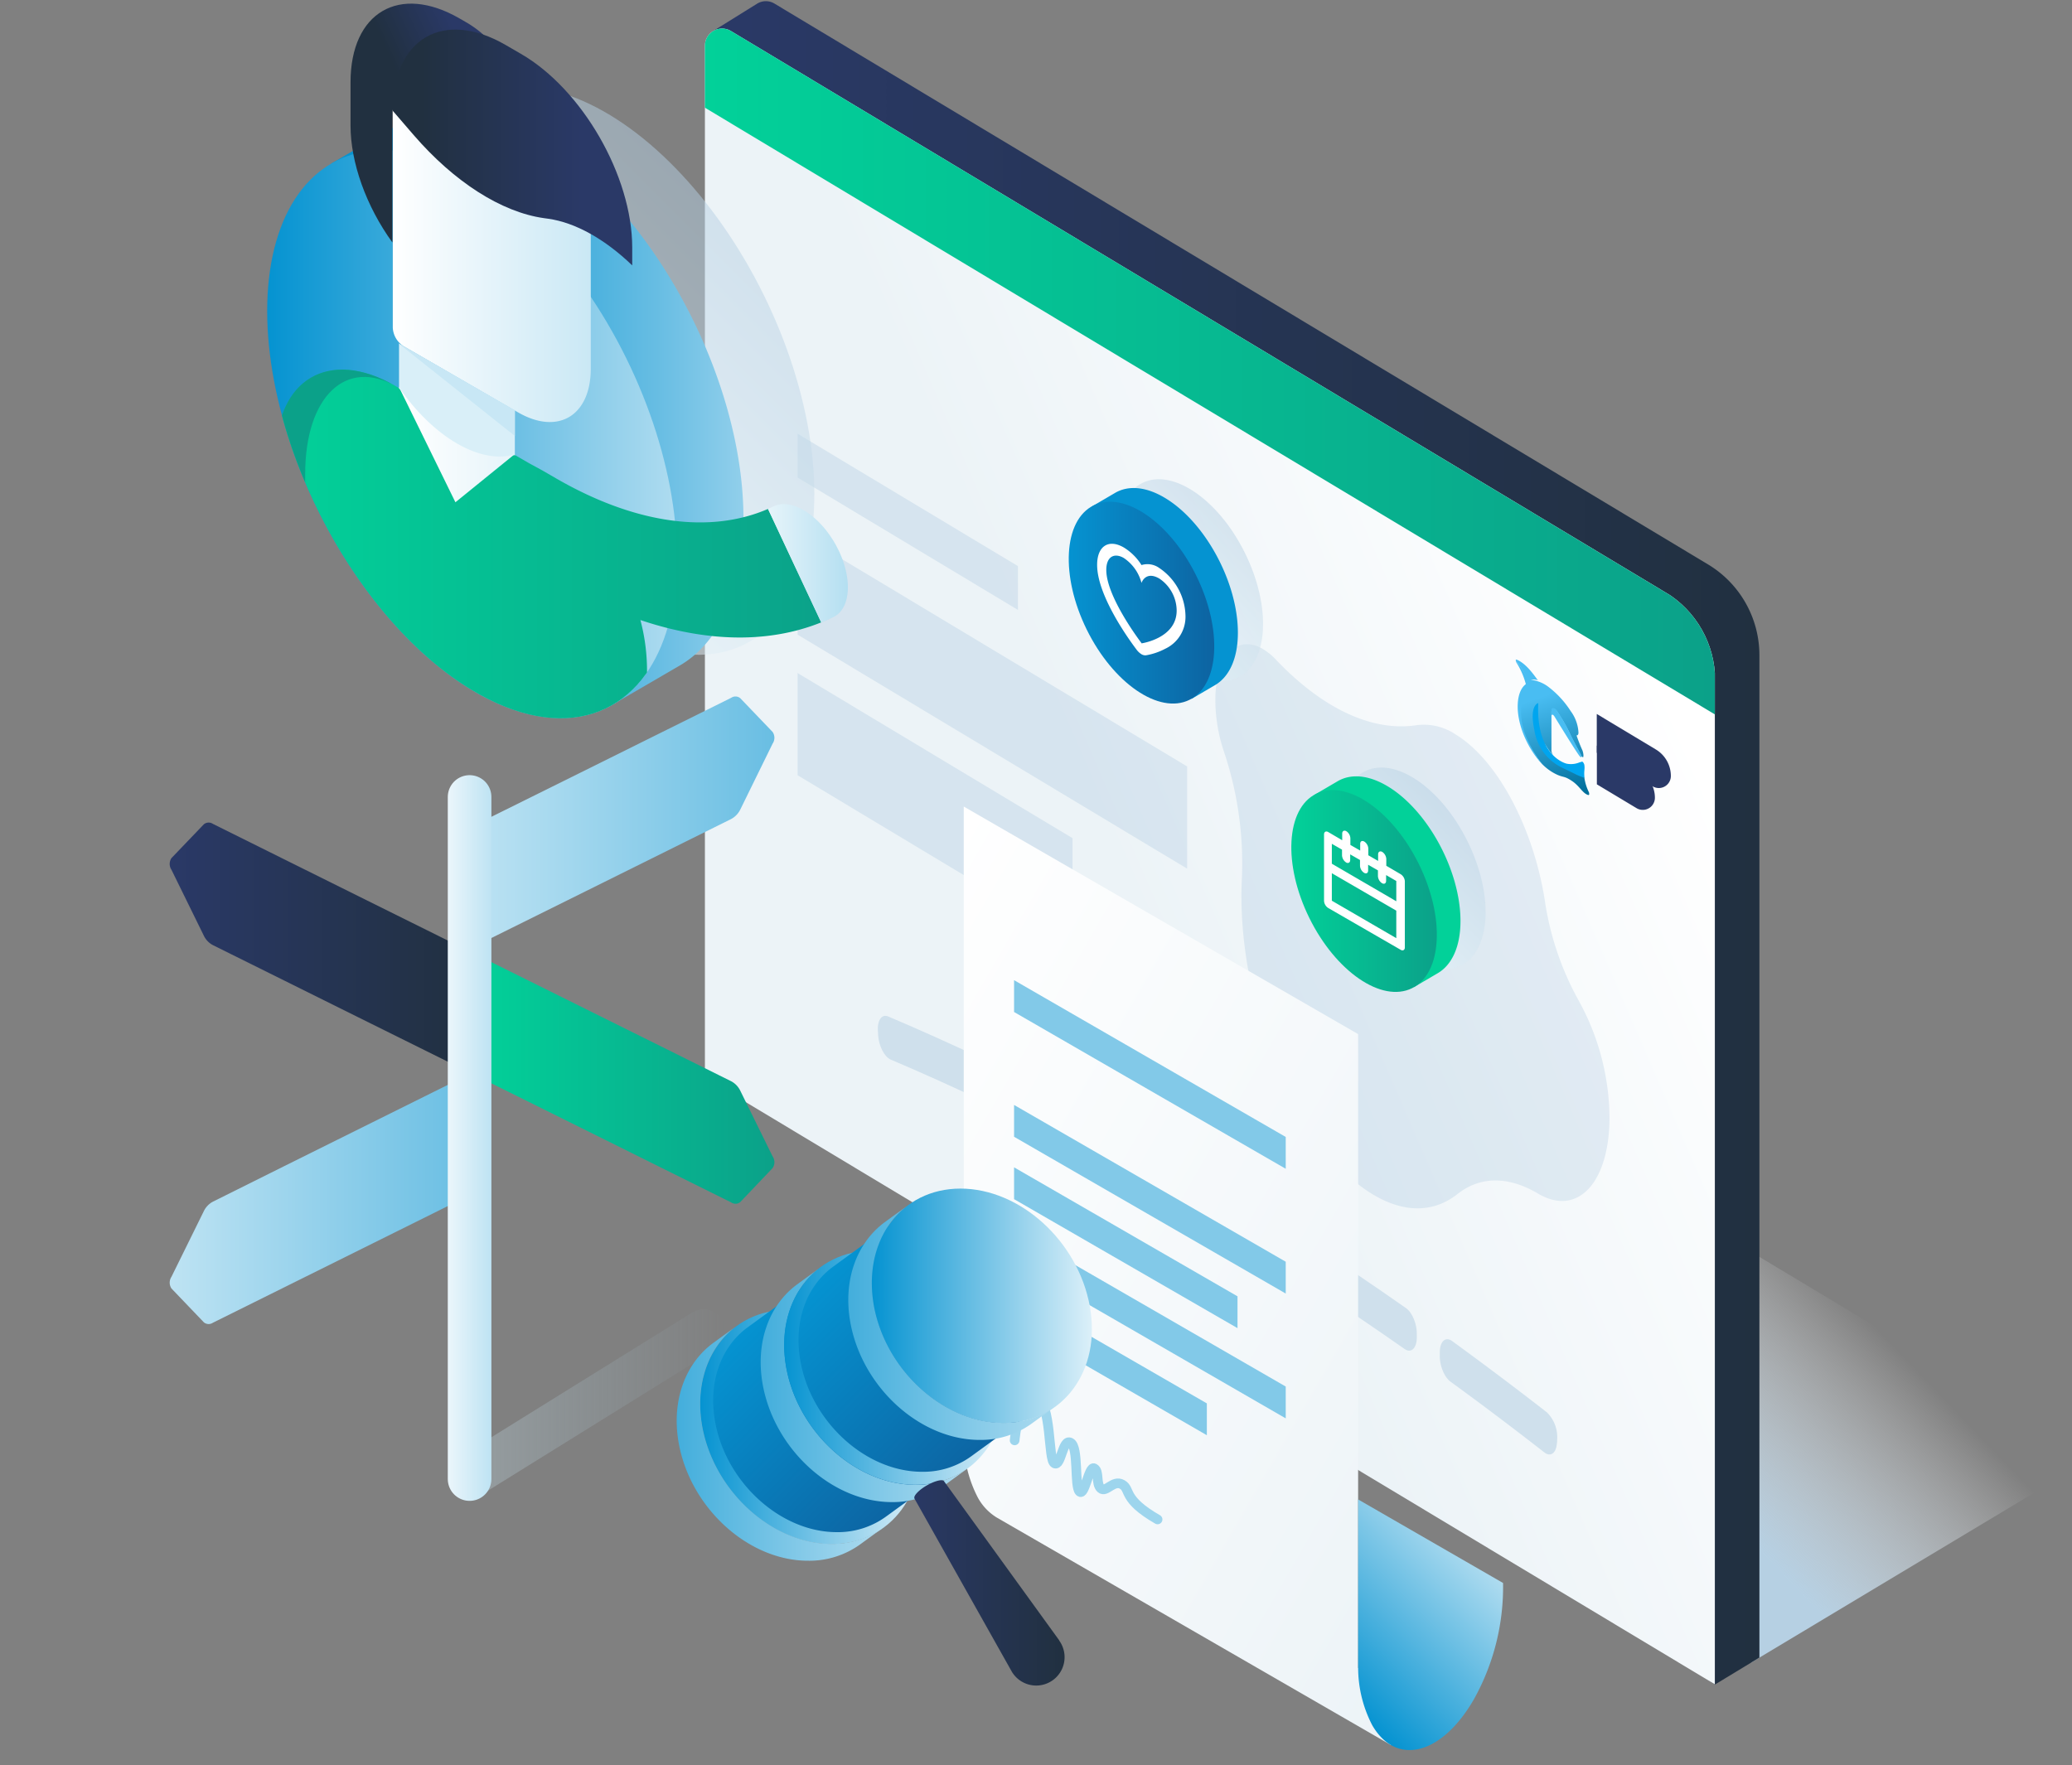 <svg xmlns="http://www.w3.org/2000/svg" xmlns:xlink="http://www.w3.org/1999/xlink" width="441.32" height="376" viewBox="0 0 441.32 376"><rect x="0" y="0" width="441.32" height="376" fill="#808080" stroke="none"/><defs><linearGradient id="ad36558d-2f51-4056-85e0-2cca67c343c2" x1="411.72" y1="283.31" x2="369.06" y2="324.28" gradientUnits="userSpaceOnUse"><stop offset="0.14" stop-color="#fff" stop-opacity="0"/><stop offset="1" stop-color="#b6d0e3"/></linearGradient><linearGradient id="eed1581f-0b9d-4e57-bcbf-31e162246397" x1="151.61" y1="179.55" x2="374.71" y2="179.55" gradientUnits="userSpaceOnUse"><stop offset="0" stop-color="#2a3967"/><stop offset="1" stop-color="#213040"/></linearGradient><clipPath id="f6bdbc8b-8fc9-47b2-aeb1-50ff4696ab2b"><path d="M365.26,358.82,150.14,229.56V9.74a3.66,3.66,0,0,1,5.55-3.13l199,119.53a21.89,21.89,0,0,1,10.62,18.77Z" style="fill:none"/></clipPath><linearGradient id="e79dabc7-dcd5-4b7c-8ae9-6d5c4b09ada8" x1="353.3" y1="139.62" x2="239.26" y2="189.03" gradientUnits="userSpaceOnUse"><stop offset="0" stop-color="#fff"/><stop offset="1" stop-color="#ecf3f7"/></linearGradient><linearGradient id="b099631e-7cc5-424e-982a-f92de5a7a2b1" x1="150.14" y1="2730.21" x2="365.26" y2="2730.21" gradientTransform="matrix(1, 0.6, 0, 1, 0, -2807.32)" gradientUnits="userSpaceOnUse"><stop offset="0" stop-color="#02d199"/><stop offset="1" stop-color="#0ba189"/></linearGradient><linearGradient id="f548a4a4-4e8f-4414-930e-7a75d83ca7c7" x1="1394.35" y1="-4952.9" x2="1394.39" y2="-4952.93" gradientTransform="matrix(310.33, 269.77, 0, -284.98, -432379.49, -1787473.95)" gradientUnits="userSpaceOnUse"><stop offset="0" stop-color="#49bdf2"/><stop offset="1" stop-color="#006f9b"/></linearGradient><radialGradient id="b9909494-f08f-4a40-a56e-a38fcf51cc85" cx="1417.99" cy="-4908.42" r="0.03" gradientTransform="matrix(-203.22, -77.38, 185.78, 755.74, 1200357.76, 3819383.7)" gradientUnits="userSpaceOnUse"><stop offset="0" stop-color="#058fcd"/><stop offset="1" stop-color="#49bdf2"/></radialGradient><radialGradient id="fc09fd03-9c91-4d78-a3f2-67aee7d0020f" cx="1432.08" cy="-5064.95" r="0.06" gradientTransform="matrix(59.76, 99.35, 26.49, -29.24, 48931.53, -290199)" xlink:href="#b9909494-f08f-4a40-a56e-a38fcf51cc85"/><radialGradient id="ffe6d9a7-efb1-4771-ba36-e6db71df5acd" cx="1429.02" cy="-4980.86" r="0.03" gradientTransform="matrix(88.72, 187.19, 75.07, -29.49, 247457.05, -414212.52)" gradientUnits="userSpaceOnUse"><stop offset="0" stop-color="#0d6e94"/><stop offset="1" stop-color="#00a5ef"/></radialGradient><linearGradient id="b2dc96ec-c87e-4fba-b13c-721b5b8b0f8e" x1="101.18" y1="107.62" x2="158.45" y2="50.36" gradientTransform="translate(48.28 -49.24) rotate(26.23)" gradientUnits="userSpaceOnUse"><stop offset="0" stop-color="#e6f4fa"/><stop offset="1" stop-color="#b6d0e3"/></linearGradient><linearGradient id="e8a1673b-eaab-4a16-8bb4-c530c74ba6e7" x1="70.56" y1="86.92" x2="158.35" y2="86.92" gradientUnits="userSpaceOnUse"><stop offset="0" stop-color="#0593d1"/><stop offset="0.13" stop-color="#0c96d2"/><stop offset="0.32" stop-color="#1e9ed6"/><stop offset="0.54" stop-color="#3dabdb"/><stop offset="0.79" stop-color="#67bde3"/><stop offset="1" stop-color="#91cfeb"/></linearGradient><linearGradient id="b3d74cb5-f639-428a-95f6-3f7441989ffa" x1="56.91" y1="92.48" x2="144.17" y2="92.48" gradientTransform="translate(51.22 -34.91) rotate(26.23)" gradientUnits="userSpaceOnUse"><stop offset="0" stop-color="#0593d1"/><stop offset="1" stop-color="#afdcf0"/></linearGradient><clipPath id="a77946eb-9334-4459-aa62-3599d2ddca69"><path d="M147.77,136.15l-5.83-1.52c-5.78,18.18-22.13,24-41.4,12.39-24.1-14.48-43.63-50.63-43.63-80.75,0-14.69,4.64-25.23,12.2-30.49L55-4.16,82.32-7.29l15,4.08,36.12,26.93,4.69,39.72,2.61,20.62,3.92,16.71,28-6.73,19.25,48.38Z" style="fill:none"/></clipPath><linearGradient id="ab56fc5f-ab3f-444a-9c6f-5674a6d92906" x1="-3076.28" y1="-600.58" x2="-3034.11" y2="-600.58" gradientTransform="matrix(-1, -0.58, 0, 1, -2950.45, -1103.14)" gradientUnits="userSpaceOnUse"><stop offset="0" stop-color="#cae8f5"/><stop offset="1" stop-color="#fff"/></linearGradient><linearGradient id="a0224ad6-4658-433f-bc86-b229c47c54ea" x1="163.58" y1="-586.96" x2="180.6" y2="-586.96" gradientTransform="matrix(1, 0.58, 0, 1, 0, 600.3)" gradientUnits="userSpaceOnUse"><stop offset="0" stop-color="#e6f4fa"/><stop offset="1" stop-color="#b4dff1"/></linearGradient><linearGradient id="b3f14003-caa7-400c-820f-9a55ee4fc774" x1="58.83" y1="-543.79" x2="177.51" y2="-543.79" gradientTransform="matrix(1, 0.58, 0, 1, 0, 600.3)" xlink:href="#b099631e-7cc5-424e-982a-f92de5a7a2b1"/><linearGradient id="a92f42f6-7fd3-4c68-b6ba-25b05a3479b7" x1="163.58" y1="-579.57" x2="180.6" y2="-579.57" xlink:href="#a0224ad6-4658-433f-bc86-b229c47c54ea"/><linearGradient id="fefc93f3-a830-4bdb-b4e7-285044aab00c" x1="105.72" y1="-636.06" x2="89.41" y2="-625.89" gradientTransform="matrix(1, 0.58, 0, 1, 0, 600.3)" xlink:href="#eed1581f-0b9d-4e57-bcbf-31e162246397"/><linearGradient id="f20b2e9d-7606-4006-86d8-c139aa3e5153" x1="123.62" y1="-635.52" x2="89.8" y2="-635.52" gradientTransform="matrix(1, 0.58, 0, 1, 0, 600.3)" xlink:href="#eed1581f-0b9d-4e57-bcbf-31e162246397"/><linearGradient id="aa0c9a1b-ebb8-42eb-93da-559e123e62ff" x1="84.99" y1="-558.07" x2="109.66" y2="-558.07" gradientTransform="matrix(1, 0.58, 0, 1, 0, 600.3)" gradientUnits="userSpaceOnUse"><stop offset="0" stop-color="#fff"/><stop offset="0.99" stop-color="#e6f4fa"/></linearGradient><linearGradient id="ec932409-0e41-4e3b-9f0a-308f8f66ffe7" x1="95.96" y1="298.85" x2="154.54" y2="298.85" gradientUnits="userSpaceOnUse"><stop offset="0" stop-color="#d4edf7"/><stop offset="1" stop-color="#afdcf0" stop-opacity="0"/></linearGradient><linearGradient id="fb5d30b5-8cac-4a95-a4a1-d72a9224c455" x1="100.02" y1="175.26" x2="164.93" y2="175.26" gradientUnits="userSpaceOnUse"><stop offset="0" stop-color="#bee3f3"/><stop offset="1" stop-color="#69bee3"/></linearGradient><linearGradient id="a6d3070a-3093-4adc-8522-b2885a3d6736" x1="101.07" y1="229.81" x2="164.93" y2="229.81" gradientTransform="matrix(1, 0, 0, 1, 0, 0)" xlink:href="#b099631e-7cc5-424e-982a-f92de5a7a2b1"/><linearGradient id="b9383002-ec57-4461-9d77-1bf86f14b9f5" x1="36.15" y1="202.13" x2="101.07" y2="202.13" xlink:href="#eed1581f-0b9d-4e57-bcbf-31e162246397"/><linearGradient id="a89326c2-c5da-4d06-9fb8-b19ca68ccabc" x1="36.15" y1="255.44" x2="100.02" y2="255.44" xlink:href="#fb5d30b5-8cac-4a95-a4a1-d72a9224c455"/><linearGradient id="bcfa5c38-44b4-487c-b0de-070fcb289f7a" x1="95.37" y1="242.43" x2="104.66" y2="242.43" gradientUnits="userSpaceOnUse"><stop offset="0" stop-color="#ebf6fb"/><stop offset="1" stop-color="#bee3f3"/></linearGradient><linearGradient id="a7cb1921-2758-4d5b-b4c0-f054d034f7b2" x1="173.38" y1="227.12" x2="328.19" y2="316.5" gradientUnits="userSpaceOnUse"><stop offset="0" stop-color="#fff"/><stop offset="1" stop-color="#ecf3f7"/></linearGradient><linearGradient id="ece7fc55-b75a-4c77-ab64-9ac63ac34fa1" x1="283.61" y1="359.51" x2="313.01" y2="330.11" gradientTransform="matrix(1, 0, 0, 1, 0, 0)" xlink:href="#b3d74cb5-f639-428a-95f6-3f7441989ffa"/><linearGradient id="b827cc28-9153-4182-9207-c5678c9092d9" x1="149.13" y1="303.9" x2="196.02" y2="303.9" gradientUnits="userSpaceOnUse"><stop offset="0" stop-color="#0593d1"/><stop offset="1" stop-color="#dcf0f9"/></linearGradient><linearGradient id="b2204d49-00d2-46f9-b19f-d3836d024c94" x1="144.13" y1="307.46" x2="188.19" y2="307.46" gradientUnits="userSpaceOnUse"><stop offset="0" stop-color="#43aedc"/><stop offset="1" stop-color="#afdcf0"/></linearGradient><linearGradient id="e8006b9c-3aa3-4a90-98ea-1d41b6d85393" x1="157.72" y1="283.92" x2="195.03" y2="321.24" gradientUnits="userSpaceOnUse"><stop offset="0" stop-color="#0593d1"/><stop offset="1" stop-color="#0d63a1"/></linearGradient><linearGradient id="bda20a34-6dbb-4e14-bd12-63b3349603f2" x1="162.02" y1="294.91" x2="206.07" y2="294.91" xlink:href="#b2204d49-00d2-46f9-b19f-d3836d024c94"/><linearGradient id="fddc7f87-dc1f-4d22-9c9c-b8ddf39a239c" x1="167.02" y1="291.36" x2="213.9" y2="291.36" xlink:href="#b827cc28-9153-4182-9207-c5678c9092d9"/><linearGradient id="f3f9e5ef-f4b7-44a4-b36a-7159f9f90b60" x1="175.89" y1="271.12" x2="213.2" y2="308.43" xlink:href="#e8006b9c-3aa3-4a90-98ea-1d41b6d85393"/><linearGradient id="fdefc9b4-2e04-4278-ab91-aef39fbaa99d" x1="185.67" y1="278.16" x2="232.56" y2="278.16" xlink:href="#b827cc28-9153-4182-9207-c5678c9092d9"/><linearGradient id="b40306c9-3f23-4ccf-810f-41ac3722dfee" x1="180.67" y1="281.72" x2="224.73" y2="281.72" xlink:href="#b2204d49-00d2-46f9-b19f-d3836d024c94"/><linearGradient id="b3d4b24b-7fca-49b6-a0c8-b5d76a051cfe" x1="192.26" y1="337.19" x2="226.56" y2="337.19" xlink:href="#eed1581f-0b9d-4e57-bcbf-31e162246397"/><linearGradient id="a3c62191-97d1-4ecf-a3c5-0c1fb3eac4ba" x1="290.76" y1="195.2" x2="311.1" y2="174.85" gradientTransform="translate(112.76 -113.95) rotate(26.23)" xlink:href="#b2dc96ec-c87e-4fba-b13c-721b5b8b0f8e"/><linearGradient id="e367277e-384f-454b-96ac-5dc13fd48a85" x1="275.04" y1="189.82" x2="306.03" y2="189.82" gradientTransform="translate(113.8 -108.86) rotate(26.23)" xlink:href="#b099631e-7cc5-424e-982a-f92de5a7a2b1"/><linearGradient id="bda582a1-f45a-4e71-ae7c-b19e5194313f" x1="243.35" y1="133.77" x2="263.69" y2="113.43" gradientTransform="translate(80.73 -99.32) rotate(26.23)" xlink:href="#b2dc96ec-c87e-4fba-b13c-721b5b8b0f8e"/><linearGradient id="b0443e80-7b2b-4e7d-9f62-cdf4c4850283" x1="227.63" y1="128.39" x2="258.62" y2="128.39" gradientTransform="translate(81.78 -94.23) rotate(26.23)" xlink:href="#e8006b9c-3aa3-4a90-98ea-1d41b6d85393"/></defs><g id="b31c8c02-fd81-47ef-8a25-036c21e1761a" data-name="Layer 2"><polygon points="384.36 347.36 445.89 310.44 369.05 264.34 372.94 354.21 384.36 347.36" style="fill:url(#ad36558d-2f51-4056-85e0-2cca67c343c2)"/><path d="M363.75,120.21,165,.79a3.54,3.54,0,0,0-3.75,0l-9.65,6,17.64,20.92V218.1L358.76,332l-18.47,10.29,25,16.56,9.45-5.73V139.57A22.58,22.58,0,0,0,363.75,120.21Z" style="fill:url(#eed1581f-0b9d-4e57-bcbf-31e162246397)"/><g style="clip-path:url(#f6bdbc8b-8fc9-47b2-aeb1-50ff4696ab2b)"><polygon points="365.25 358.82 150.14 229.56 150.14 3.27 365.25 132.52 365.25 358.82" style="fill:url(#e79dabc7-dcd5-4b7c-8ae9-6d5c4b09ada8)"/><polygon points="365.25 152.19 150.14 22.94 150.14 3.27 365.25 132.52 365.25 152.19" style="fill:url(#b099631e-7cc5-424e-982a-f92de5a7a2b1)"/><path d="M342.81,238a52.33,52.33,0,0,0-6.6-24.91,62.63,62.63,0,0,1-7.07-20.55C326.89,177,319.16,162,310,156.44a12.08,12.08,0,0,0-8.51-1.92c-9.29,1.33-19.74-3.55-29.58-13.84a13.24,13.24,0,0,0-2.83-2.36c-5.64-3.39-10.22,1.49-10.22,10.89A34.76,34.76,0,0,0,260.65,160a74.68,74.68,0,0,1,3.88,26.68c-.07,1.37-.11,2.78-.11,4.23,0,25.8,12.54,54.25,28,63.55,6.84,4.11,13.11,3.79,18-.08s10.9-3.83,17.18-.1h0C336,259.25,342.81,252,342.81,238Z" style="fill:#0d63a1;opacity:0.1"/><polygon points="216.81 129.93 169.88 101.73 169.88 92.4 216.81 120.6 216.81 129.93" style="fill:#0d63a1;opacity:0.1"/><polygon points="252.85 185.05 169.88 135.2 169.88 113.43 252.85 163.28 252.85 185.05" style="fill:#0d63a1;opacity:0.1"/><polygon points="228.44 200.34 169.88 165.15 169.88 143.38 228.44 178.56 228.44 200.34" style="fill:#0d63a1;opacity:0.1"/><path d="M209.72,234.73q-10-4.75-20-9c-1.34-.56-2.54-2.89-2.69-5.2,0-.28,0-.56-.05-.84-.15-2.31.82-3.73,2.17-3.16q10.09,4.28,20.2,9.07c1.36.64,2.53,3,2.63,5.31l0,.83C212.07,234,211.06,235.37,209.72,234.73Z" style="fill:#cfe0ec"/><path d="M239.52,250q-10.05-5.52-20.08-10.54c-1.34-.67-2.5-3.06-2.59-5.34l0-.83c-.09-2.28.94-3.59,2.29-2.92q10.13,5.06,20.25,10.63c1.35.75,2.48,3.19,2.52,5.45,0,.27,0,.54,0,.81C241.92,249.53,240.86,250.75,239.52,250Z" style="fill:#cfe0ec"/><path d="M269.35,267.57q-10-6.3-20.09-12.07c-1.35-.78-2.46-3.22-2.48-5.48,0-.27,0-.54,0-.81,0-2.25,1-3.45,2.41-2.67q10.13,5.84,20.26,12.17c1.35.85,2.43,3.35,2.4,5.57,0,.27,0,.53,0,.8C271.81,267.3,270.7,268.41,269.35,267.57Z" style="fill:#cfe0ec"/><path d="M299.17,287.38q-10-7-20.08-13.59c-1.34-.87-2.4-3.37-2.37-5.59,0-.26,0-.53,0-.8,0-2.21,1.16-3.3,2.51-2.42q10.13,6.6,20.25,13.7c1.35.95,2.38,3.5,2.29,5.68l0,.78C301.67,287.32,300.51,288.32,299.17,287.38Z" style="fill:#cfe0ec"/><path d="M328.93,309.41q-10-7.8-20-15.08c-1.34-1-2.35-3.52-2.26-5.7,0-.26,0-.52,0-.78.09-2.17,1.27-3.15,2.62-2.16q10.11,7.35,20.2,15.2a7.42,7.42,0,0,1,2.17,5.78c0,.26,0,.51-.05.77C331.47,309.57,330.27,310.45,328.93,309.41Z" style="fill:#cfe0ec"/><path d="M352,167.51l-11.9-7.15V152.1l12.58,7.56a6.6,6.6,0,0,1,3.2,5.65h0A2.56,2.56,0,0,1,352,167.51Z" style="fill:#2a3967"/><path d="M348.58,172.17l-8.46-5.08v-8.26l9.19,5.53a6.52,6.52,0,0,1,3.17,5.6h0A2.58,2.58,0,0,1,348.58,172.17Z" style="fill:#2a3967"/></g><g id="b377eaff-dffd-4b8b-b4e0-42e907260e12" data-name="moneyalive onwhite"><g id="b87cae1a-b2f0-4c13-9ecf-c2b9acdd35a6" data-name="logo moneyalive onwhite"><g id="ee6875d3-14ee-4b03-af91-1906a69924e4" data-name="moneyalive whitetext"><g id="bb2d4c90-9d18-44fe-ac05-243dcf36c280" data-name="icon"><path id="a0848d7e-2f86-4e2e-8eb7-f6c92ba993d5" data-name="Path 3111" d="M335.73,156.65c.3.07.47-.18.47-.58a8.37,8.37,0,0,0-1.66-4.59,20.05,20.05,0,0,0-4.84-5.23,7.5,7.5,0,0,0-3.65-1.42,3.07,3.07,0,0,1,1.6.11c-.27-.2-.17-.14-.31-.31-1.2-1.66-2.66-3.47-4.32-4.11-.12,0-.2,0-.17.21v0a14.12,14.12,0,0,1,2.91,5.53c-1.57,1.26-2.59,3.67-1.84,7.62a22.05,22.05,0,0,0,4.52,8.86l0,0a10.61,10.61,0,0,0,3.27,2.32c1.43.62,1.45.22,3.1,1.31s2.3,2.69,3.49,3c.17,0,.24-.15.15-.44h0s0-.07,0-.1a10.34,10.34,0,0,1-1-3.21s-1.49-.79-1.87-1c-.76-.4-3-1.3-3.71-1.72s-4.92-7.54-2.15-3.38a6.53,6.53,0,0,0,1.05,1.28l.08.08a1.58,1.58,0,0,1-.4-1.13s0-7.88,0-8.1c0-.66.36-.86.86-.46h0l.15.13a34.25,34.25,0,0,1,3,5.18c1.28,2.69,2.13,4,2.33,4.51.13.19.27.3.38.3s.16-.63-.11-1.42a34.64,34.64,0,0,1-1.32-3.37" style="fill:url(#f548a4a4-4e8f-4414-930e-7a75d83ca7c7)"/><path id="f488dee4-6ca6-4648-9160-22c8705bfe23" data-name="Path 3112" d="M324.22,154.17c-.76-3.95.26-6.36,1.83-7.62a15.13,15.13,0,0,0-3.2-5.82,1.09,1.09,0,0,0,.14.42,16.46,16.46,0,0,1,2,4.59v0c-1,.75-1.62,2.22-1.72,4.21-.23,4.37,2.19,9.8,5.43,13.09C327.54,161.63,324.92,157.89,324.22,154.17Z" style="fill:url(#b9909494-f08f-4a40-a56e-a38fcf51cc85)"/><path id="ef6aa7d3-35fe-4dc7-878c-f899c8a2aa24" data-name="Path 3114" d="M336.78,160.88c-.23-.57-1-1.84-2.33-4.51a32.25,32.25,0,0,0-3-5.17c-.5-.51-1-.47-1,.1v1.16c0-.07.17-.5.61.13,0,0,5,8.18,5.48,8.6.23.2.29.14.29,0A.7.7,0,0,0,336.78,160.88Z" style="fill:url(#fc09fd03-9c91-4d78-a3f2-67aee7d0020f)"/><g id="b4575c3c-a9ff-46b0-bda7-43b928c3c0ed" data-name="Group 3365"><path id="be73e969-4c02-4e07-8482-2653805ecfe4" data-name="Path 13229" d="M327.66,149.78s-2,.33-.85,5.75a10.66,10.66,0,0,0,5.13,7.6c.7.42,2.91,1.41,3.66,1.82.5.25,1.89.78,1.89.78a7.57,7.57,0,0,1-.06-1c0-.64.11-1,.05-1.51a1.48,1.48,0,0,0-.05-.35c0-.06-.06-.16-.09-.22-.09-.22-.26-.4-.38-.4a4.29,4.29,0,0,1-.53.16,4.72,4.72,0,0,1-2.79.27c-2-.59-6.45-3.42-6-12.85" style="fill:url(#ffe6d9a7-efb1-4771-ba36-e6db71df5acd)"/></g></g></g></g></g><ellipse cx="129.81" cy="78.99" rx="36.61" ry="65" transform="translate(-21.54 65.5) rotate(-26.23)" style="opacity:0.5;fill:url(#b2dc96ec-c87e-4fba-b13c-721b5b8b0f8e)"/><path d="M158.35,110.45c0-30.12-19.54-66.28-43.63-80.75-11.61-7-22.16-7.64-30-3.09h0L70.56,34.84l3.16,6.07A51.44,51.44,0,0,0,71.09,58c0,30.12,19.53,66.28,43.63,80.75A42.81,42.81,0,0,0,127.36,144l3.16,6.08,14.18-8.25h0C153.1,137,158.35,126.06,158.35,110.45Z" style="fill:url(#e8a1673b-eaab-4a16-8bb4-c530c74ba6e7)"/><ellipse cx="100.54" cy="92.48" rx="36.61" ry="65" transform="translate(-30.52 53.96) rotate(-26.23)" style="fill:url(#b3d74cb5-f639-428a-95f6-3f7441989ffa)"/><g style="clip-path:url(#a77946eb-9334-4459-aa62-3599d2ddca69)"><path d="M83.66,69.82a5,5,0,0,0,2.26,3.91l24.36,14.08c8.59,5,15.55.73,15.55-9.26V48.13L83.66,23.61Z" style="fill:url(#ab56fc5f-ab3f-444a-9c6f-5674a6d92906)"/><path d="M163.58,108.42h0c.41-.18.81-.36,1.21-.56C164.39,108.06,164,108.24,163.58,108.42Z" style="fill:url(#a0224ad6-4658-433f-bc86-b229c47c54ea)"/><path d="M163.58,108.42c-12.48,5.4-28.38,3.14-45-6.43l-2.8-1.62c-.56-.33-2.77-1.5-3.33-1.83L84.2,82.22C70.27,74.17,59,80.73,58.88,96.9L58.83,133l78.93,45.58.05-35.84a42,42,0,0,0-1.41-10.65c15.23,5.12,29.42,5,41.11-.65-.85.41-1.72.78-2.6,1.14Z" style="fill:url(#b3f14003-caa7-400c-820f-9a55ee4fc774)"/><path d="M178.14,116.3c-3.51-6.52-9.49-10.29-13.35-8.44-.4.2-.8.38-1.21.56l11.33,24.18c.88-.36,1.75-.73,2.6-1.14C181.37,129.6,181.65,122.81,178.14,116.3Z" style="fill:url(#a92f42f6-7fd3-4c68-b6ba-25b05a3479b7)"/><path d="M109.66,87.45v9.46l.12.07c-7.83,0-17-5.28-24.87-14.36l.08,0V73.21Z" style="fill:#d9eff8"/><polygon points="109.66 92.87 84.79 73.09 109.66 87.45 109.66 92.87" style="fill:#c8e7f5"/><path d="M84.44,82.35C73.7,76.15,65,84.48,65,101v35.65L58.79,133V97c0-16.26,11.33-22.9,25.32-14.83Z" style="fill:#0ba189"/><path d="M83.58,51.66V23.41l30,17.8,0-11.64c0-9.13-6.34-20.24-14.21-24.78l-1.49-.86C85.07-3.48,74.66,2.61,74.66,17.54v9.2c0,7.89,3.33,17.2,8.92,24.92Z" style="fill:url(#fefc93f3-a830-4bdb-b4e7-285044aab00c)"/><path d="M83.66,23.61l4.45,5.16c8.64,10,18.69,16.42,27.73,17.7l.94.13c5.74.81,12.05,4.32,17.88,9.94h0v-3.8C134.66,37.5,124,19,110.92,11.45l-3.26-1.89c-13.25-7.65-24-1.36-24,14.05Z" style="fill:url(#f20b2e9d-7606-4006-86d8-c139aa3e5153)"/><path d="M85,82.51,97,107l12.67-10.28-.57-.06c-7.75-.88-16.41-6-24.1-14.18Z" style="fill:url(#aa0c9a1b-ebb8-42eb-93da-559e123e62ff)"/><path d="M85,82.51,97,90.8l12.64,6h0C102.37,99,92.31,93.16,85,82.55Z" style="fill:#d9eff8"/></g><line x1="100.6" y1="314.17" x2="149.9" y2="283.54" style="fill:none;stroke-linecap:round;stroke-miterlimit:10;stroke-width:9.28px;opacity:0.3;stroke:url(#ec932409-0e41-4e3b-9f0a-308f8f66ffe7)"/><path d="M157.67,172.47a4.59,4.59,0,0,1-1.92,2l-30.91,15.35L100,202.14V176.32L124.84,164l30.91-15.35a1.6,1.6,0,0,1,1.92.09l6.89,7.19a2.22,2.22,0,0,1,0,2.49Z" style="fill:url(#fb5d30b5-8cac-4a95-a4a1-d72a9224c455)"/><path d="M157.67,256.08a1.6,1.6,0,0,1-1.92.08l-15.19-7.54L101.07,229V203.19l39.49,19.61,15.19,7.55a4.51,4.51,0,0,1,1.92,2l6.89,14a2.22,2.22,0,0,1,0,2.49Z" style="fill:url(#a6d3070a-3093-4adc-8522-b2885a3d6736)"/><path d="M43.42,199.34a4.41,4.41,0,0,0,1.92,2l30.91,15.35L101.07,229V203.19L76.25,190.87,45.34,175.51a1.61,1.61,0,0,0-1.92.09l-6.9,7.2a2.25,2.25,0,0,0,0,2.49Z" style="fill:url(#b9383002-ec57-4461-9d77-1bf86f14b9f5)"/><path d="M43.42,281.7a1.6,1.6,0,0,0,1.92.09l15.19-7.54L100,254.64V228.82L60.53,248.43,45.34,256a4.49,4.49,0,0,0-1.92,2l-6.9,14a2.26,2.26,0,0,0,0,2.49Z" style="fill:url(#a89326c2-c5da-4d06-9fb8-b19ca68ccabc)"/><line x1="100.02" y1="169.78" x2="100.02" y2="315.09" style="fill:none;stroke-linecap:round;stroke-miterlimit:10;stroke-width:9.288px;stroke:url(#bcfa5c38-44b4-487c-b0de-070fcb289f7a)"/><path d="M289.27,355.3v-135l-84-48.48v135a26.79,26.79,0,0,0,3,12.21,11.35,11.35,0,0,0,4,4.24l84,48.49,3.94-6.94Z" style="fill:url(#a7cb1921-2758-4d5b-b4c0-f054d034f7b2)"/><path d="M320.14,337.23l-30.87-17.8V355.3a26.71,26.71,0,0,0,3,12.22c5.1,8.83,14.79,6.38,21.64-5.48A49.12,49.12,0,0,0,320.14,337.23Z" style="fill:url(#ece7fc55-b75a-4c77-ab64-9ac63ac34fa1)"/><polygon points="273.85 248.99 215.99 215.59 215.99 208.81 273.85 242.21 273.85 248.99" style="fill:#82c9e8"/><polygon points="273.85 275.57 215.99 242.17 215.99 235.39 273.85 268.79 273.85 275.57" style="fill:#82c9e8"/><polygon points="263.58 282.94 215.99 255.46 215.99 248.68 263.58 276.16 263.58 282.94" style="fill:#82c9e8"/><polygon points="273.85 302.16 215.99 268.75 215.99 261.97 273.85 295.38 273.85 302.16" style="fill:#82c9e8"/><polygon points="257.05 305.75 215.99 282.05 215.99 275.26 257.05 298.97 257.05 305.75" style="fill:#82c9e8"/><path d="M216.11,306.85s1.1-11.59,4.55-9.6,2.51,13.68,3.93,14.49,1.72-5.39,3.45-4.39.78,9.21,1.88,10.39,2-5.57,3.14-4.94.31,3.28,1.41,4.28,2.67-1.92,4.55-.84,0,3.11,7.54,7.45" style="fill:none;stroke:#9dd5ed;stroke-linecap:round;stroke-miterlimit:10;stroke-width:2.055px"/><g style="isolation:isolate"><path d="M168,279c12.71,0,25,11.17,27.54,24.95s-5.75,25-18.45,25-25-11.17-27.54-25S155.34,279,168,279Z" style="fill:url(#b827cc28-9153-4182-9207-c5678c9092d9)"/><path d="M188.19,325.38l-5,3.64a18.55,18.55,0,0,1-11.08,3.47c-12.69,0-25-11.17-27.53-24.95-1.66-9.14,1.41-17.13,7.38-21.48l5-3.64c-6,4.34-9,12.34-7.38,21.48,2.51,13.78,14.84,25,27.54,25A18.54,18.54,0,0,0,188.19,325.38Z" style="fill:url(#b2204d49-00d2-46f9-b19f-d3836d024c94)"/></g><g style="isolation:isolate"><path d="M205.33,311l-16.68,12.13a17.42,17.42,0,0,1-10.42,3.27c-11.94,0-23.55-10.52-25.91-23.48-1.56-8.6,1.33-16.13,7-20.21l16.67-12.14c-5.61,4.09-8.51,11.61-6.94,20.21,2.36,13,14,23.48,25.91,23.48A17.51,17.51,0,0,0,205.33,311Z" style="fill:url(#e8006b9c-3aa3-4a90-98ea-1d41b6d85393)"/><path d="M186.36,267.25c11.95,0,23.55,10.51,25.91,23.48s-5.41,23.48-17.36,23.48S171.36,303.7,169,290.73,174.41,267.25,186.36,267.25Z" style="fill:#ff0"/></g><g style="isolation:isolate"><path d="M206.07,312.84l-5,3.64A18.54,18.54,0,0,1,190,320c-12.7,0-25-11.17-27.53-24.95-1.67-9.14,1.41-17.14,7.38-21.48l5-3.64c-6,4.34-9,12.34-7.38,21.48C170,305.14,182.3,316.31,195,316.31A18.56,18.56,0,0,0,206.07,312.84Z" style="fill:url(#bda20a34-6dbb-4e14-bd12-63b3349603f2)"/><path d="M185.92,266.41c12.7,0,25,11.17,27.54,24.95S207.7,316.31,195,316.31s-25-11.17-27.53-24.95S173.22,266.41,185.92,266.41Z" style="fill:url(#fddc7f87-dc1f-4d22-9c9c-b8ddf39a239c)"/></g><g style="isolation:isolate"><path d="M223.5,298.14l-16.68,12.13a17.39,17.39,0,0,1-10.41,3.27c-11.95,0-23.55-10.51-25.91-23.48-1.57-8.6,1.33-16.12,6.94-20.21l16.68-12.14c-5.62,4.09-8.52,11.61-7,20.21,2.36,13,14,23.48,25.91,23.48A17.51,17.51,0,0,0,223.5,298.14Z" style="fill:url(#f3f9e5ef-f4b7-44a4-b36a-7159f9f90b60)"/><ellipse cx="208.81" cy="277.92" rx="20.33" ry="24.98" transform="matrix(0.81, -0.59, 0.59, 0.81, -123.57, 176.12)" style="fill:#ff0"/></g><g style="isolation:isolate"><path d="M204.57,253.21c12.7,0,25,11.17,27.54,25s-5.76,24.95-18.45,24.95-25-11.17-27.54-24.95S191.87,253.21,204.57,253.21Z" style="fill:url(#fdefc9b4-2e04-4278-ab91-aef39fbaa99d)"/><path d="M224.73,299.64l-5,3.64a18.49,18.49,0,0,1-11.07,3.47c-12.7,0-25-11.17-27.53-24.95-1.67-9.14,1.41-17.13,7.38-21.48l5-3.64c-6,4.35-9,12.34-7.38,21.48,2.51,13.78,14.84,24.95,27.54,24.95A18.54,18.54,0,0,0,224.73,299.64Z" style="fill:url(#b40306c9-3f23-4ccf-810f-41ac3722dfee)"/></g><path d="M225.6,349.44l-24.61-34c-.5-.31-2,.1-3.58,1s-2.84,2.16-2.65,2.71l0,.07L215.44,356a4.38,4.38,0,0,0,.37.58,6,6,0,0,0,9.79-7.09Z" style="fill:url(#b3d4b24b-7fca-49b6-a0c8-b5d76a051cfe)"/><ellipse cx="300.93" cy="185.02" rx="13" ry="23.09" transform="translate(-50.79 152.05) rotate(-26.23)" style="opacity:0.5;fill:url(#a3c62191-97d1-4ecf-a3c5-0c1fb3eac4ba)"/><path d="M311.07,196.2c0-10.7-6.94-23.54-15.5-28.69-4.12-2.47-7.87-2.71-10.65-1.09h0l-5,2.93L281,171.5a18,18,0,0,0-.94,6.07c0,10.7,6.94,23.55,15.5,28.69a15.26,15.26,0,0,0,4.49,1.87l1.12,2.16,5-2.93h0C309.2,205.62,311.07,201.74,311.07,196.2Z" style="fill:#02d199"/><ellipse cx="290.54" cy="189.82" rx="13" ry="23.09" transform="translate(-53.98 147.95) rotate(-26.23)" style="fill:url(#e367277e-384f-454b-96ac-5dc13fd48a85)"/><path d="M298.27,186.2l-3-1.76V183a1.94,1.94,0,0,0-.87-1.52c-.48-.27-.87,0-.87.51v1.42l-2.09-1.21v-1.41a1.9,1.9,0,0,0-.86-1.51c-.49-.28-.87-.05-.87.5v1.42l-2.09-1.2v-1.42a1.91,1.91,0,0,0-.87-1.51c-.48-.28-.87,0-.87.51V179l-3-1.76c-.48-.27-.87,0-.87.51v14.16a1.94,1.94,0,0,0,.87,1.51l15.47,8.93c.48.28.87,0,.87-.5V187.71A1.93,1.93,0,0,0,298.27,186.2ZM285.84,181v1.22a1.94,1.94,0,0,0,.87,1.51c.48.28.87,0,.87-.51v-1.21l2.09,1.2v1.21a1.92,1.92,0,0,0,.87,1.52c.48.27.86.05.86-.51v-1.21l2.09,1.2v1.21a1.94,1.94,0,0,0,.87,1.52c.48.27.87.05.87-.51v-1.22l2.17,1.26V192L283.67,184v-4.24Zm-2.17,10.88v-5.86L297.4,194v5.86Z" style="fill:#fff"/><ellipse cx="253.52" cy="123.6" rx="13" ry="23.09" transform="translate(-28.52 124.77) rotate(-26.23)" style="opacity:0.5;fill:url(#bda582a1-f45a-4e71-ae7c-b19e5194313f)"/><path d="M263.66,134.78c0-10.7-6.94-23.54-15.5-28.69-4.12-2.48-7.87-2.71-10.65-1.09h0l-5,2.93,1.12,2.16a18,18,0,0,0-.94,6.07c0,10.7,6.94,23.55,15.5,28.69a15.26,15.26,0,0,0,4.49,1.87l1.12,2.16,5-2.93h0C261.79,144.2,263.66,140.32,263.66,134.78Z" style="fill:#0593d1"/><ellipse cx="243.13" cy="128.39" rx="13" ry="23.09" transform="translate(-31.71 120.67) rotate(-26.23)" style="fill:url(#b0443e80-7b2b-4e7d-9f62-cdf4c4850283)"/><path d="M246.91,121a4.29,4.29,0,0,0-3.78-.62,11.55,11.55,0,0,0-3.79-3.76c-3.23-1.86-5.66-.27-5.66,3.71,0,3.06,1.46,7.09,4.34,12a67.13,67.13,0,0,0,4.07,6.08,3.76,3.76,0,0,0,1,.94,1.56,1.56,0,0,0,1,.25,13.64,13.64,0,0,0,4.07-1.38,7.51,7.51,0,0,0,4.34-7A12.58,12.58,0,0,0,246.91,121Zm-3.78,16s-7.5-9.76-7.5-15.58c0-2.88,1.73-3.7,3.71-2.56a9.17,9.17,0,0,1,3.79,5.32s.84-2.64,3.78-.94a8.28,8.28,0,0,1,3.71,6.83C250.62,136,243.13,137.06,243.13,137.06Z" style="fill:#fff"/></g></svg>